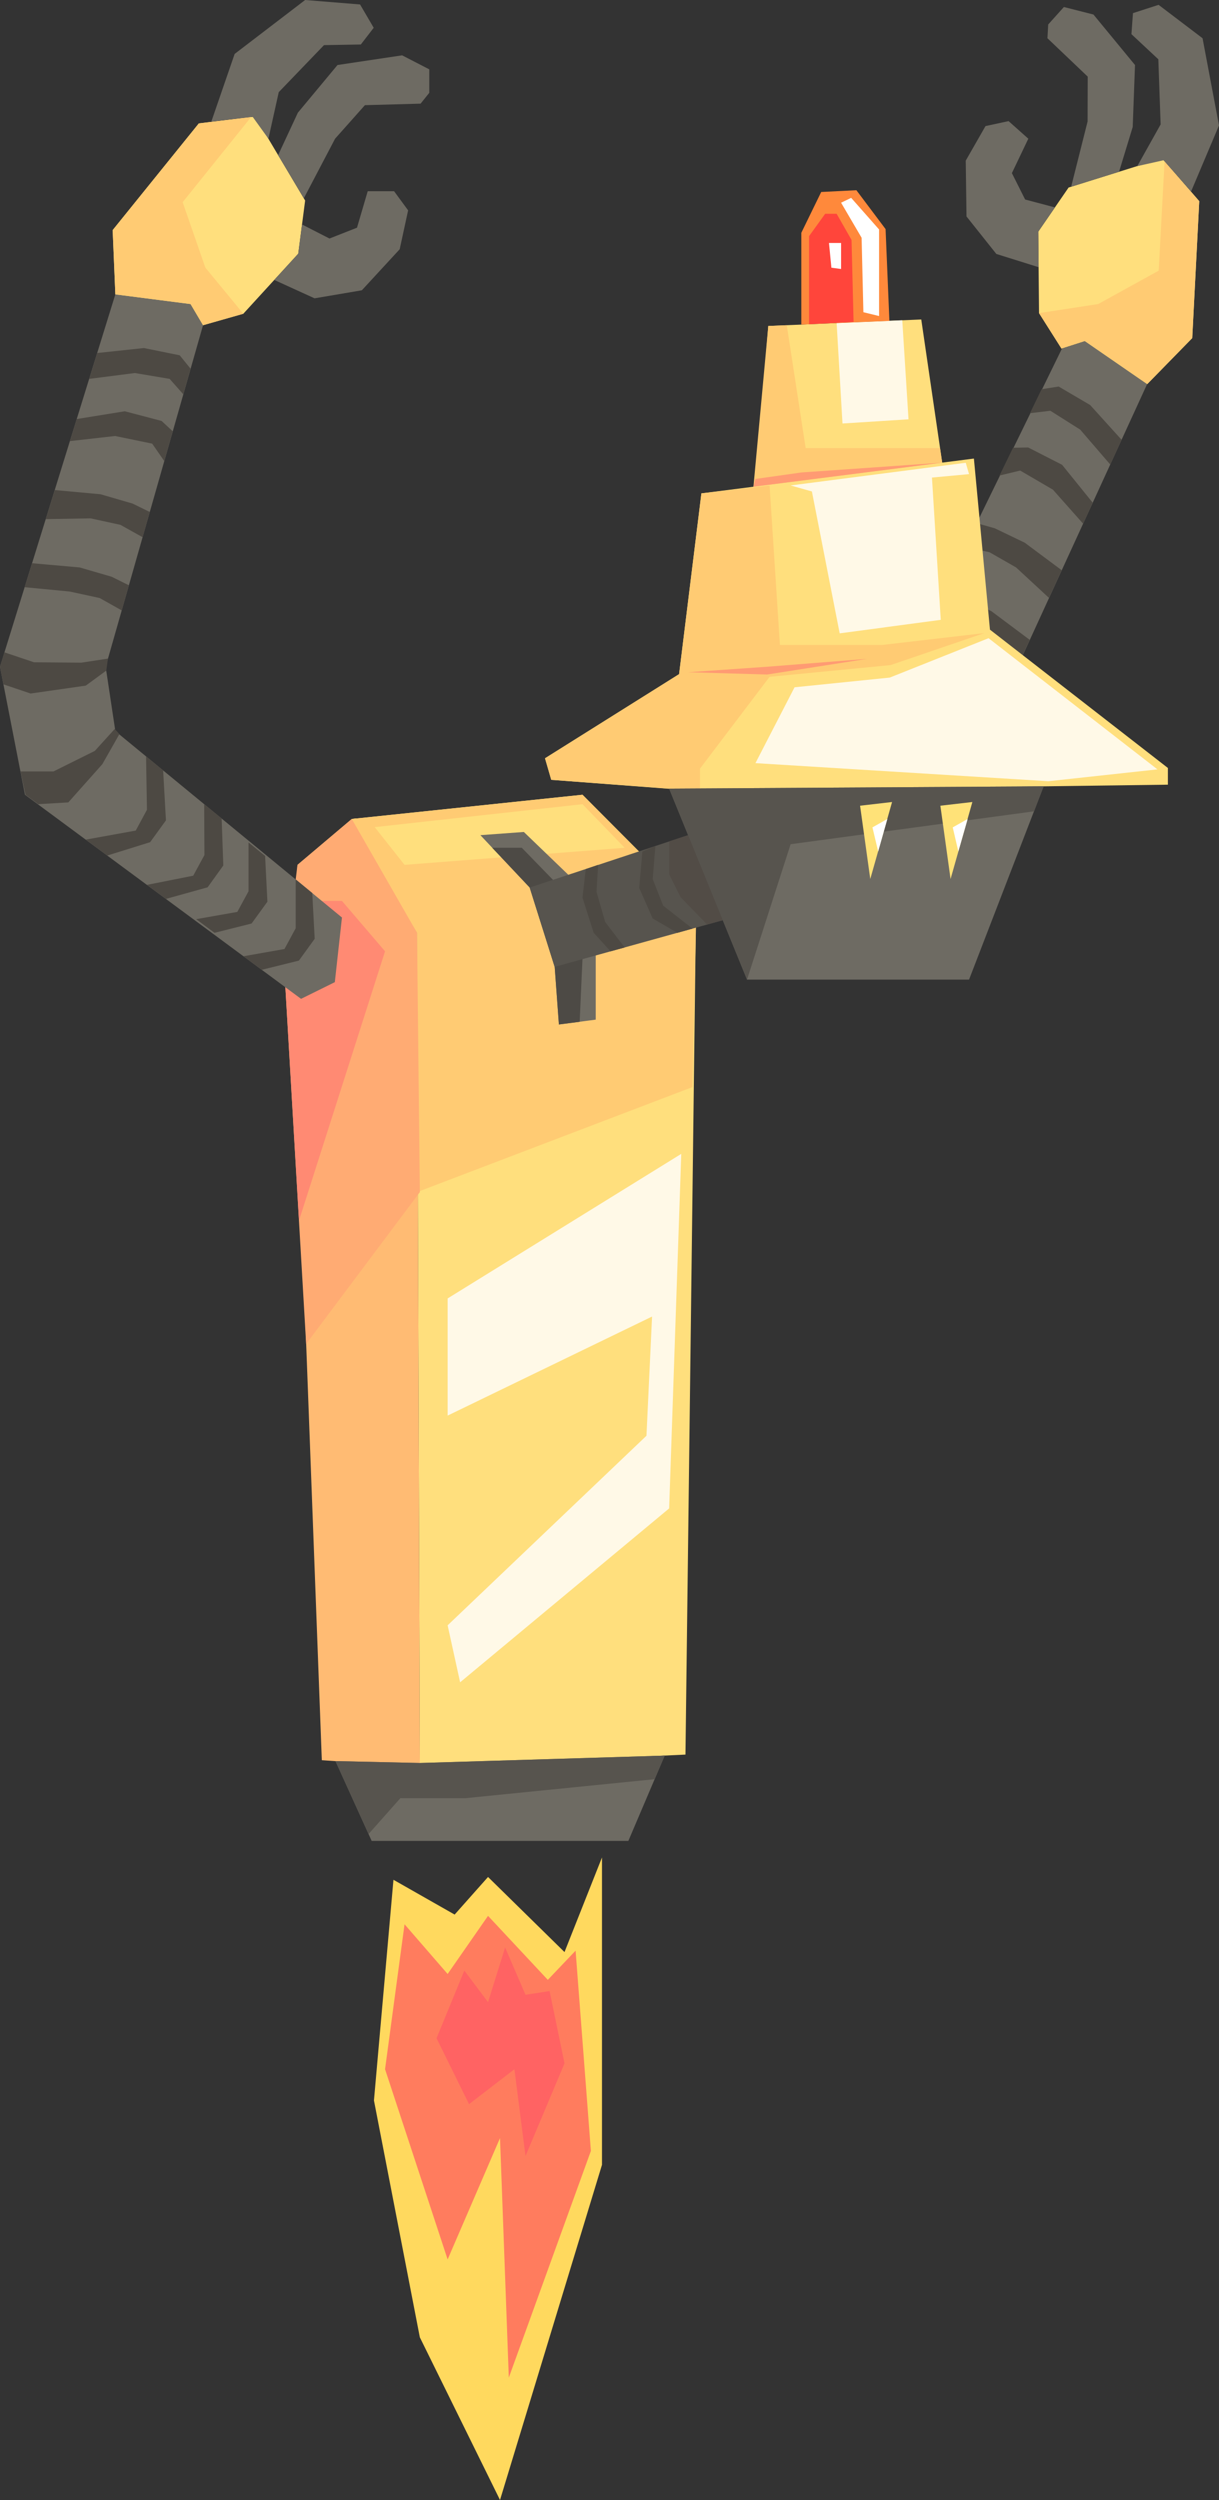 <svg xmlns="http://www.w3.org/2000/svg" viewBox="0 0 95.64 196.1"><rect x="0" y="0" width="95.64" height="196.1" fill="#333333" stroke="none"/><defs><style>.cls-1{fill:#6e6b63;}.cls-2{fill:#4d4943;}.cls-3{fill:#ffdf7d;}.cls-4{fill:#ffcb73;}.cls-5{fill:#ffbb73;}.cls-6{fill:#ffab73;}.cls-7{fill:#4d4a45;}.cls-8{fill:#fff9e7;}.cls-9{fill:#ff893b;}.cls-10{fill:#ff453b;}.cls-11{fill:#fff;}.cls-12{fill:#ff9b73;}.cls-13{fill:#57544e;}.cls-14{fill:#ffe278;}.cls-15{fill:#524c46;}.cls-16{fill:#ff8a73;}.cls-17{fill:#ffd95e;}.cls-18{fill:#ff7c5e;}.cls-19{fill:#ff6363;}</style></defs><g id="Слой_2" data-name="Слой 2"><g id="Слой_1-2" data-name="Слой 1"><path class="cls-1" d="M77.18,58l.06-.05L90,30.13l-4.68-3.45-2,.66-12.21,25-2,1.62C71.8,55.34,74.53,56.58,77.18,58Z"/><path class="cls-2" d="M72,55.39c1.75.84,3.49,1.67,5.21,2.57l.06-.05.49-1.06-2.25-1L72.7,53.41l-1.34-1.63-.52.79.4,2Z"/><polygon class="cls-2" points="79.97 51.98 77.1 49.87 75.02 48.69 73.08 48.25 73.98 46.4 75.43 46.81 77.78 47.94 80.79 50.19 79.97 51.98"/><polygon class="cls-2" points="82.3 46.9 79.72 44.51 77.64 43.32 75.7 42.88 76.6 41.03 78.05 41.44 80.4 42.57 83.3 44.73 82.3 46.9"/><polygon class="cls-2" points="84.98 41.08 82.61 38.41 80.04 36.91 78.42 37.3 79.48 35.12 80.67 35.1 83.33 36.46 85.73 39.43 84.98 41.08"/><polygon class="cls-2" points="87.11 36.44 84.75 33.7 82.41 32.22 80.81 32.41 81.72 30.53 83.06 30.32 85.53 31.77 88 34.5 87.11 36.44"/><polygon class="cls-3" points="90.01 30.13 93.54 26.52 94.09 15.78 91.17 12.42 83.84 14.71 81.46 18.17 81.52 24.56 83.28 27.34 85.11 26.75 90.01 30.13"/><polygon class="cls-4" points="91.37 12.65 90.91 21.23 86.16 23.85 81.52 24.56 83.28 27.34 85.11 26.75 90.01 30.13 93.54 26.52 94.09 15.78 91.37 12.65"/><polygon class="cls-1" points="93.45 15.02 95.64 9.84 94.35 3 90.9 0.38 88.89 1.03 88.77 2.68 90.88 4.65 91.06 9.76 89.23 13.03 91.29 12.57 93.45 15.02"/><polygon class="cls-1" points="87.8 13.47 88.87 9.96 89.05 5.1 85.79 1.14 83.47 0.55 82.24 1.92 82.18 3 85.34 6.01 85.33 9.53 84.04 14.65 87.8 13.47"/><polygon class="cls-1" points="82.77 16.27 81.46 18.17 81.49 20.96 78.17 19.92 75.83 16.98 75.77 12.6 77.32 9.89 79.13 9.5 80.68 10.88 79.39 13.58 80.43 15.65 82.77 16.27"/><polygon class="cls-5" points="32.72 73.17 27.92 64.2 27.6 64.24 23.34 67.84 22.91 75.84 25.25 138.07 32.94 138.61 32.72 73.17"/><polygon class="cls-3" points="27.6 64.24 45.7 62.34 54.61 71.28 53.78 137.63 32.94 138.61 32.72 73.17 27.6 64.24"/><polygon class="cls-4" points="27.6 64.24 32.72 73.17 32.72 93.51 54.33 85.27 54.61 72.52 54.33 71.01 45.7 62.34 27.6 64.24"/><polygon class="cls-6" points="32.94 93.51 24.02 105.42 22.32 76.26 23.34 67.84 27.6 64.24 32.72 73.17 32.94 93.51"/><polygon class="cls-3" points="29.4 64.88 45.7 63.08 49.01 66.5 31.74 67.84 29.4 64.88"/><polygon class="cls-1" points="37.69 65.51 41.56 69.62 43.52 75.84 43.85 80.36 46.74 79.98 46.74 74.62 44.59 68.62 41.1 65.26 37.69 65.51"/><polygon class="cls-7" points="38.62 66.5 40.94 66.5 43.39 69.02 45.7 75.23 45.48 80.15 43.85 80.36 43.52 75.84 41.56 69.62 38.62 66.5"/><polygon class="cls-3" points="60.28 25.57 59.27 38.08 73.96 36.55 72.28 25.06 60.28 25.57"/><polygon class="cls-4" points="61.73 25.51 63.21 35.15 73.75 35.15 73.96 36.55 59.11 38.22 60.28 25.57 61.73 25.51"/><polygon class="cls-8" points="65.64 25.34 66.1 33.22 71.28 32.89 70.79 25.12 65.64 25.34"/><polygon class="cls-3" points="55.03 38.7 76.41 35.97 77.67 49.39 91.63 60.24 91.63 61.55 54.7 62.04 43.25 61.17 42.76 59.48 53.28 52.88 55.03 38.7"/><polygon class="cls-4" points="60.38 38.08 61.19 50.59 69.21 50.59 77.23 49.66 69.87 52.17 60.38 53.09 54.92 60.29 54.92 62.04 43.25 61.17 42.76 59.48 53.28 52.88 55.03 38.7 60.38 38.08"/><polygon class="cls-8" points="62.03 38.08 75.77 36.3 76.03 37.19 73.12 37.46 73.81 48.62 65.88 49.68 63.7 38.55 62.03 38.08"/><polygon class="cls-8" points="62.34 53.91 69.81 53.15 77.56 50.06 90.81 60.35 82.25 61.28 59.27 59.86 62.34 53.91"/><polygon class="cls-9" points="62.87 25.46 62.87 18.26 64.43 15.06 67.19 14.92 69.48 17.97 69.78 25.17 62.87 25.46"/><polygon class="cls-10" points="64.74 16.77 63.48 18.52 63.48 25.43 66.97 25.25 66.81 18.82 65.64 16.77 64.74 16.77"/><polygon class="cls-11" points="66.78 15.52 68.97 18 68.97 24.79 67.74 24.49 67.6 18.65 65.99 15.9 66.78 15.52"/><polygon class="cls-11" points="65.04 19.06 65.23 21 65.99 21.1 65.99 19.06 65.04 19.06"/><polygon class="cls-12" points="53.99 52.73 60.18 52.3 68.03 51.68 60.18 52.91 53.99 52.73"/><polygon class="cls-12" points="59.11 38.18 73.92 36.29 62.87 37.06 59.27 37.57 59.11 38.18"/><polygon class="cls-1" points="81.88 61.68 76.03 76.84 58.61 76.84 52.5 61.86 81.88 61.68"/><polygon class="cls-13" points="81.13 63.64 62.03 66.22 58.61 76.84 52.5 61.86 81.88 61.68 81.13 63.64"/><polygon class="cls-14" points="67.48 63.2 68.28 68.95 69.99 62.91 67.48 63.2"/><polygon class="cls-11" points="69.62 64.24 68.45 64.9 68.9 66.79 69.62 64.24"/><polygon class="cls-14" points="73.78 63.2 74.58 68.95 76.29 62.91 73.78 63.2"/><polygon class="cls-11" points="75.92 64.24 74.75 64.9 75.19 66.79 75.92 64.24"/><polygon class="cls-13" points="53.99 65.51 41.56 69.62 43.52 75.84 56.71 72.18 53.99 65.51"/><polygon class="cls-2" points="51.42 66.36 51.21 68.95 52.03 71.04 54.33 72.84 53.15 73.17 51.21 72.05 50.15 69.65 50.4 66.79 51.42 66.36"/><polygon class="cls-2" points="46.93 67.84 46.8 69.95 47.48 72.32 49.01 74.32 47.9 74.62 46.58 73.17 45.7 70.41 45.96 68.17 46.93 67.84"/><polygon class="cls-15" points="52.5 66 52.5 68.58 53.4 70.38 55.48 72.52 56.71 72.18 53.99 65.51 52.5 66"/><polygon class="cls-8" points="53.45 90.51 35.12 101.85 35.12 111.04 51.16 103.27 50.72 112.62 35.12 127.49 36.1 131.96 52.5 118.32 53.45 90.51"/><polygon class="cls-16" points="23 70.67 26.83 70.67 30.21 74.62 23.46 95.74 22.32 76.26 23 70.67"/><polygon class="cls-1" points="26.83 71.97 9.05 57.35 8.29 52.3 15.93 25.51 14.84 23.65 9.05 23.09 0 52.3 1.96 62.34 23.62 78.35 26.27 77.04 26.83 71.97"/><polygon class="cls-2" points="23.2 68.98 23.2 72.81 22.32 74.44 19.1 75.01 20.54 76.07 23.45 75.35 24.69 73.64 24.5 70.05 23.2 68.98"/><polygon class="cls-2" points="19.5 66.08 19.5 69.91 18.62 71.53 15.39 72.1 16.83 73.17 19.74 72.44 20.98 70.73 20.8 67.14 19.5 66.08"/><polygon class="cls-2" points="16.02 63.08 16.04 67.07 15.16 68.69 11.53 69.41 13.02 70.51 16.29 69.6 17.52 67.89 17.39 64.2 16.02 63.08"/><polygon class="cls-2" points="11.46 59.33 11.53 63.52 10.65 65.15 6.73 65.86 8.41 67.11 11.78 66.06 13.02 64.35 12.8 60.43 11.46 59.33"/><path class="cls-2" d="M9,57.18,7.44,58.9,4.2,60.51H1.61L2,62.34l1,.74s2.36-.14,2.36-.14l2.67-3,1.34-2.36Z"/><polygon class="cls-2" points="8.34 52.6 6.73 53.78 2.4 54.4 0.27 53.68 0 52.3 0.35 51.17 2.67 51.95 6.38 51.98 8.47 51.66 8.34 52.6"/><polygon class="cls-2" points="1.93 46.06 5.47 46.4 7.82 46.91 9.55 47.88 10.11 45.91 8.76 45.24 6.25 44.51 2.52 44.18 1.93 46.06"/><polygon class="cls-2" points="3.59 40.72 7.11 40.66 9.45 41.17 11.19 42.14 11.75 40.16 10.4 39.5 7.89 38.77 4.3 38.44 3.59 40.72"/><polygon class="cls-2" points="5.49 34.6 9.03 34.2 11.94 34.8 12.89 36.17 13.55 33.83 12.68 33.02 9.79 32.26 6.02 32.87 5.49 34.6"/><polygon class="cls-2" points="7 29.72 10.58 29.26 13.31 29.72 14.38 30.93 14.95 28.92 14.1 27.87 11.29 27.3 7.63 27.69 7 29.72"/><polygon class="cls-3" points="9.05 23.09 8.84 18.05 15.6 9.68 20.02 9.14 23.94 15.73 23.4 19.9 19.09 24.61 15.93 25.51 14.95 23.85 9.05 23.09"/><polygon class="cls-4" points="19.71 9.17 14.33 15.86 16.11 20.99 19.09 24.61 15.93 25.51 14.95 23.85 9.05 23.09 8.84 18.05 15.6 9.68 19.71 9.17"/><polygon class="cls-1" points="16.58 9.54 18.41 4.23 23.94 0 28.25 0.35 29.32 2.18 28.31 3.49 25.42 3.54 21.87 7.23 21.06 10.88 19.82 9.16 16.58 9.54"/><polygon class="cls-1" points="21.82 12.17 23.37 8.84 26.48 5.1 31.55 4.34 33.68 5.44 33.68 7.28 33 8.13 28.63 8.25 26.29 10.88 23.84 15.55 21.82 12.17"/><polygon class="cls-1" points="23.7 17.61 23.4 19.9 21.52 21.96 24.68 23.4 28.39 22.77 31.36 19.55 32.02 16.5 30.92 15 28.85 15 28.01 17.86 25.85 18.71 23.7 17.61"/><polygon class="cls-1" points="26.32 138.14 29.16 144.4 49.3 144.4 52.15 137.71 32.94 138.29 26.32 138.14"/><polygon class="cls-13" points="51.36 139.56 36.51 141.05 31.41 141.05 28.92 143.86 26.32 138.14 32.94 138.29 52.15 137.71 51.36 139.56"/><polygon class="cls-17" points="30.87 147.45 29.34 164.76 32.94 183.34 39.23 196.1 47.23 169.81 47.23 145.7 44.29 153.12 38.29 147.23 35.67 150.18 30.87 147.45"/><polygon class="cls-18" points="31.74 150.94 30.21 162.31 35.12 177.23 39.23 167.71 39.92 186.5 46.36 168.72 45.16 153.01 42.98 155.3 38.29 150.28 35.12 154.84 31.74 150.94"/><polygon class="cls-19" points="43.12 156.18 44.29 161.85 41.23 169.12 40.36 162.31 36.8 165.05 34.25 159.88 36.43 154.57 38.29 157.05 39.63 152.76 41.23 156.47 43.12 156.18"/></g></g></svg>